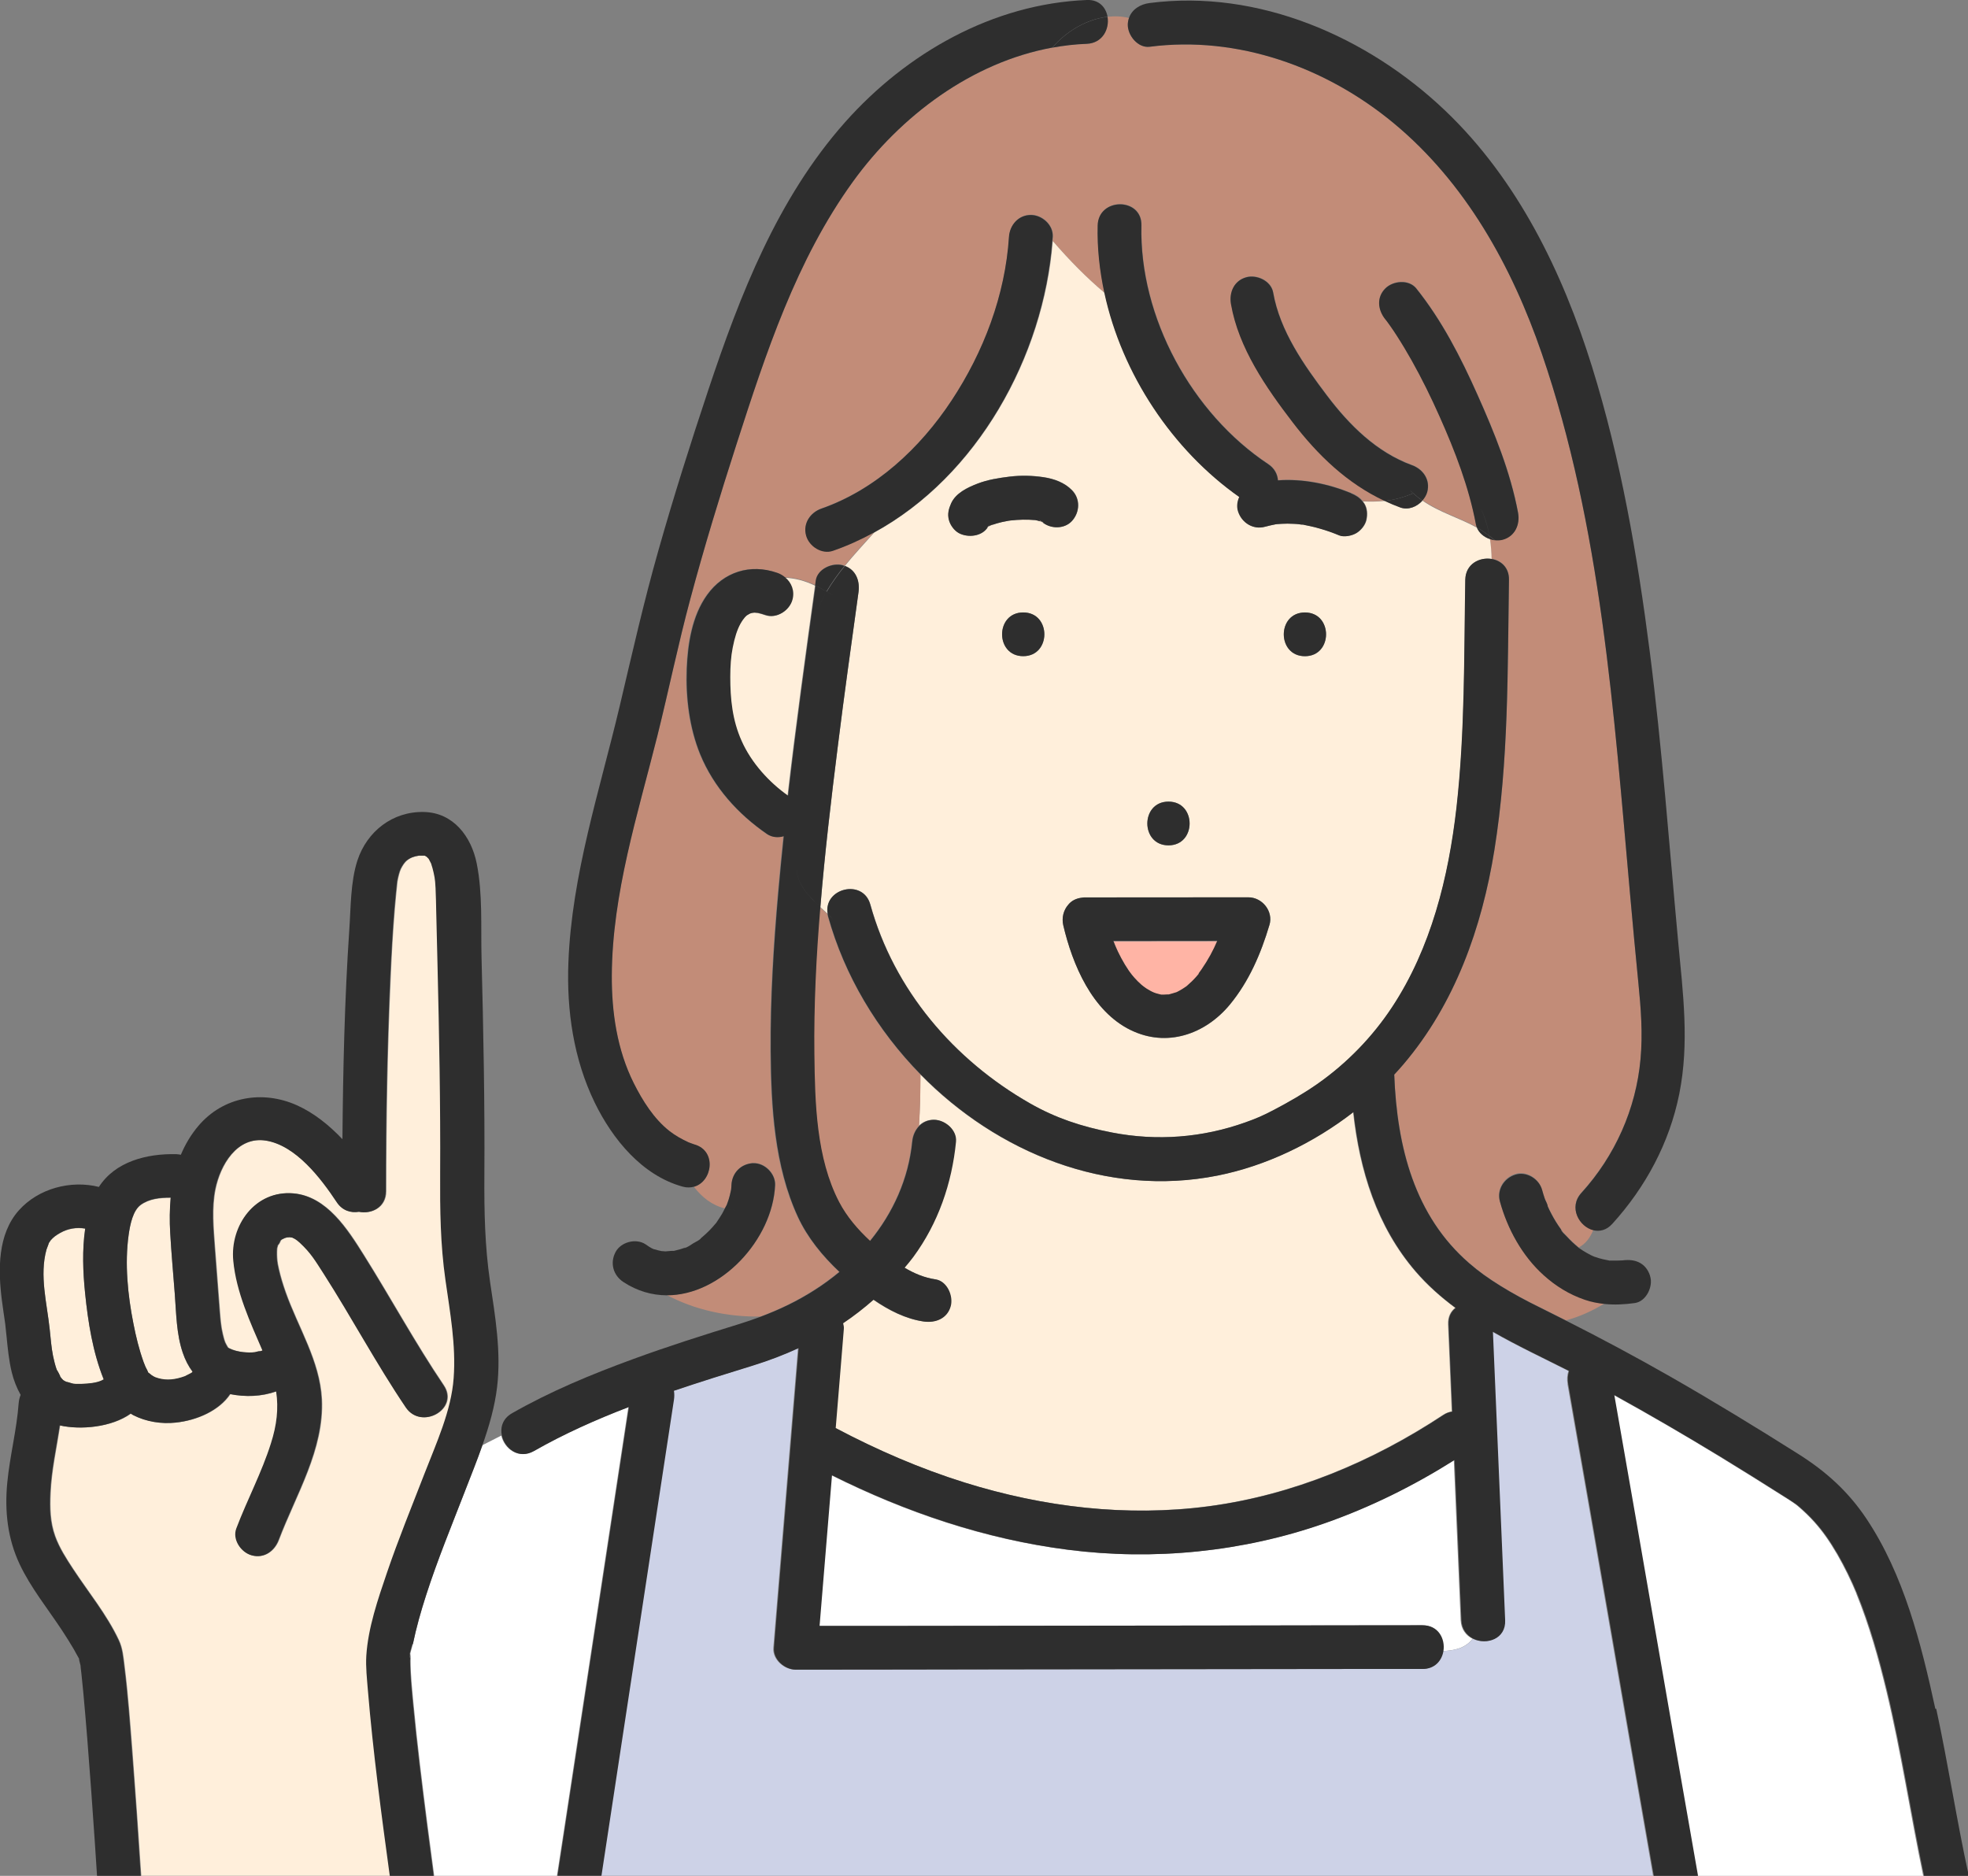 <?xml version="1.0" encoding="UTF-8"?>
<svg id="Layer_1" data-name="Layer 1" xmlns="http://www.w3.org/2000/svg" width="201.2" height="191.77" viewBox="0 0 201.2 191.77">
  <rect x="0" y="0" width="201.2" height="191.77" fill="#808080" stroke="none"/>
  <path d="M100.96,53.88c-.07,.09-.02,.07,.07-.03,0,0,0,0,0,0-.02,.01-.05,.03-.07,.04Z" fill="#ffb4a5"/>
  <path d="M106.56,53.38s-.03-.02-.05-.03c0,0,.01,.01,.02,.02,.04,.02,.07,.04,.12,.06-.03-.02-.06-.04-.09-.06Z" fill="#ffb4a5"/>
  <path d="M101.2,53.55c-.02,.05-.06,.1-.09,.15-.01,.03-.04,.05-.05,.08,0,0,.01,0,.02,0,.04-.06,.08-.14,.12-.23Z" fill="#ffb4a5"/>
  <path d="M101.05,53.79s.01,0,.02,0c0,0,0,0,0,0,0,0-.01,0-.02,0Z" fill="#ffb4a5"/>
  <path d="M106.52,53.33s-.04,0-.05-.01c0,0,0,0,0,0,0,0,0,0,.01,0,.02,.01,.05,.03,.07,.05,.22,.11,.12,0-.04-.04Z" fill="#ffb4a5"/>
  <path d="M106.37,53.27s.06,.03,.09,.04c0,0,0,0,.01,0-.02-.02-.04-.03-.05-.04-.14-.14-.25-.14-.05,0Z" fill="#ffb4a5"/>
  <path d="M163.03,128.47s-.03-.02-.07-.04c0,0-.02,0-.03-.01,.05,.03,.1,.05,.1,.05Z" fill="#ffb4a5"/>
  <path d="M101.06,53.78s-.02,.03-.03,.05c0,0,0,0,0,0,.02-.02,.03-.03,.04-.05,0,0-.01,0-.02,0Z" fill="#ffb4a5"/>
  <path d="M162.93,128.43s0,0-.01,0c-.1-.04-.2-.07,.01,0Z" fill="#ffb4a5"/>
  <path d="M164.35,128.84s0,0,0,0c0,0,0,0,0,0Z" fill="#ffb4a5"/>
  <path d="M101.08,53.78s0,0,0,0c.05-.02,.1-.03,.14-.05,.02,0,.03-.02,.05-.03-.06,.02-.12,.05-.19,.07Z" fill="#ffb4a5"/>
  <path d="M106.37,53.27s-.08-.04-.12-.06c.06,.04,.12,.07,.17,.09,0,0,0,0,0,0-.02-.01-.04-.03-.06-.04Z" fill="#ffb4a5"/>
  <path d="M101.3,53.69s-.02,.01-.03,.02c.03-.01,.05-.02,.08-.03,.03-.01,.07-.02,.1-.03,.12-.05-.03-.02-.15,.04Z" fill="#ffb4a5"/>
  <path d="M113.85,96.22c.04,.12,.09,.24,.14,.36,.01,.03,.06,.16,.1,.24,.05,.1,.17,.38,.21,.47,.11,.24,.23,.47,.36,.71,.24,.44,.49,.86,.77,1.27,.08,.11,.3,.4,.29,.39,.09,.1,.17,.21,.26,.31,.23,.26,.47,.5,.73,.73,.18,.16,.54,.37,.13,.12,.14,.09,.28,.2,.42,.29,.14,.09,.28,.17,.43,.25,.04,.02,.16,.08,.25,.12,.08,.03,.18,.06,.21,.08,.15,.05,.29,.08,.44,.12,.07,.02,.12,.03,.15,.04,.12,0,.25,0,.28,0,.15,0,.33-.03,.48-.02,0,0,.01,0,.02,0,.26-.07,.52-.16,.79-.23,.05-.03,.1-.05,.16-.08,.15-.08,.3-.16,.44-.25,.13-.08,.25-.17,.38-.25,.01,0,.02,0,.03-.02,.02-.02,.04-.04,.08-.07,.32-.29,.62-.57,.91-.89,.04-.04,.2-.24,.28-.33,.06-.09,.26-.35,.29-.4,.69-1,1.2-1.95,1.62-2.94-3.54,0-7.08,0-10.63,.01Z" fill="#ffb4a5"/>
  <path d="M19.69,140.26c-.42-.56-.76-1.22-1.01-1.96-.64-1.9-.65-4.01-.81-5.99-.16-2.09-.35-4.17-.47-6.26-.07-1.21-.05-2.41,.05-3.59-1.1,0-2.18,.1-3.05,.73-.79,.56-1.1,1.96-1.25,3.09-.41,2.94-.09,6.13,.49,9.06,.26,1.33,.59,2.65,1.04,3.93,.02,.06,.15,.38,.2,.5,.09,.17,.27,.49,.26,.56,.16,.12,.32,.24,.47,.38-.16-.13-.13-.12,.09,.03,.1,.05,.15,.07,.18,.09,.11,.04,.22,.08,.34,.11,.81,.22,1.68,.16,2.72-.23-.02,0,.48-.24,.54-.28,.09-.06,.14-.09,.16-.1,.01-.01,.03-.03,.04-.04Z" fill="#ffefdb"/>
  <path d="M47.54,152.43c-1.37,3.54-2.82,7.05-3.98,10.66-.53,1.64-1,3.3-1.35,4.99-.07,.34-.38,1.11-.27,1.45,0-.02,.02-.72,.05-.35,.02,.2-.01,.42-.01,.62,0,1.43,.16,2.86,.29,4.29,.39,4.17,.91,8.33,1.44,12.48,.21,1.65,.43,3.3,.65,4.94,0,0,0,0,0,.02,.01,.08,.02,.16,.03,.23h12.55c.22-1.41,.43-2.83,.65-4.24,1.42-9.32,2.84-18.64,4.26-27.96,.8-5.24,1.6-10.48,2.39-15.72-3.34,1.28-6.6,2.73-9.7,4.5-1.54,.88-2.99-.25-3.29-1.58l-1.93,.98c-.56,1.58-1.19,3.14-1.78,4.68Z" fill="#fff"/>
  <path d="M148.78,133.71c-1.47-1.09-2.85-2.3-4.07-3.72-3.98-4.62-5.73-10.37-6.38-16.3-4.09,3.17-8.93,5.51-13.89,6.49-11.31,2.25-22.51-2.35-30.35-10.33,0,1.82-.03,3.52-.15,5.23,.38-.37,.88-.61,1.5-.61,1.12,0,2.36,1.03,2.24,2.24-.42,4.26-1.82,8.33-4.37,11.79-.28,.38-.59,.73-.88,1.09,.99,.58,2.04,1.03,3.15,1.19,1.2,.17,1.85,1.7,1.56,2.75-.35,1.27-1.56,1.73-2.75,1.56-1.83-.26-3.56-1.15-5.13-2.23-.99,.87-2.02,1.68-3.12,2.41,.05,.19,.08,.39,.07,.59-.11,1.35-.22,2.7-.33,4.05l-.5,6.07c4.24,2.24,8.64,4.15,13.22,5.58,8.04,2.51,16.55,3.53,24.94,2.42,8.62-1.15,16.73-4.55,23.96-9.32,.31-.21,.62-.32,.92-.36-.13-2.97-.25-5.94-.38-8.91-.03-.78,.27-1.34,.73-1.69Z" fill="#ffefdb"/>
  <path d="M80.96,61.33c-.3,1.11-1.61,1.96-2.75,1.56-.25-.09-.51-.17-.77-.22-.07,0-.26-.03-.34-.03-.07,0-.2,.02-.29,.04-.06,.02-.13,.04-.19,.06-.03,.03-.19,.11-.31,.18-.05,.04-.14,.13-.21,.2-.03,.03-.16,.21-.21,.27-.08,.13-.16,.25-.24,.38-.35,.62-.6,1.42-.8,2.45-.18,.9-.25,1.89-.25,3.01,0,2.23,.21,4.41,1.16,6.53,1,2.25,2.85,4.26,4.75,5.6,.83-7.18,1.82-14.33,2.81-21.49-1-.48-2.03-.77-3.13-.81,.65,.54,1,1.38,.75,2.29Z" fill="#ffefdb"/>
  <path d="M167.72,108.28c.24-2.62,.04-5.19-.22-7.8-.3-3.02-.58-6.04-.85-9.07-1.66-18.54-2.94-37.56-9.03-55.29-3.06-8.92-7.81-17.46-15.15-23.54-6.91-5.72-15.94-8.97-24.93-7.8-1.21,.16-2.24-1.15-2.24-2.24,0-.26,.05-.49,.12-.7-.72-.18-1.46-.21-2.2-.12,.21,1.23-.5,2.69-2.12,2.76-1.19,.05-2.36,.18-3.51,.39-.38,.46-.72,.95-.97,1.46,.25-.51,.59-1,.97-1.46-8.25,1.51-15.53,6.98-20.4,13.71-5.8,8.03-8.9,17.54-11.91,26.87-1.69,5.22-3.29,10.48-4.71,15.78-1.24,4.64-2.2,9.34-3.37,14-2.01,8.03-4.62,16.13-4.66,24.48-.02,3.78,.54,7.64,2.25,11.04,.9,1.79,2.05,3.64,3.65,4.89,.59,.46,1.27,.84,1.95,1.15,.07,.02,.45,.17,.58,.21,2.35,.65,1.86,3.82-.03,4.33,.85,1.08,1.84,1.88,3.16,2.2,.05-.11,.11-.21,.17-.32,.01-.02,.02-.03,.03-.05,0-.02,.01-.03,.02-.06,.06-.17,.12-.34,.18-.51,.09-.29,.17-.58,.22-.88,0-.05,.02-.1,.03-.15,0-.14,.02-.29,.03-.43,.06-1.25,.98-2.18,2.24-2.24,1.17-.05,2.29,1.07,2.24,2.24-.24,5.56-5.53,11.29-11.09,11.26,2.87,1.53,6.26,2.26,9.57,2.2,1.91-.71,3.71-1.57,5.52-2.73,.88-.56,1.72-1.18,2.52-1.84-1.72-1.61-3.25-3.48-4.24-5.61-2.42-5.22-2.75-11.26-2.79-16.94-.04-5.4,.3-10.81,.77-16.19,.17-1.93,.36-3.87,.56-5.8-.57,.17-1.2,.12-1.7-.22-2.97-2.04-5.45-4.78-6.83-8.14-1.11-2.71-1.49-5.82-1.38-8.73,.09-2.57,.54-5.44,2.08-7.58,1.69-2.35,4.41-3.22,7.16-2.26,.3,.11,.58,.27,.81,.46,1.1,.04,2.13,.34,3.13,.81,.02-.17,.05-.33,.07-.5,.17-1.2,1.71-1.85,2.75-1.56,.06,.02,.12,.05,.18,.07,.96-1.18,1.99-2.28,3-3.41-1.33,.72-2.72,1.35-4.17,1.86-1.15,.4-2.45-.45-2.75-1.56-.34-1.22,.42-2.35,1.56-2.75,5.56-1.94,10.11-6.2,13.31-11.05,3.27-4.96,5.48-10.77,5.87-16.73,.08-1.21,.96-2.24,2.24-2.24,1.15,0,2.31,1.03,2.24,2.24,0,.14-.03,.29-.04,.43,1.71,1.97,3.45,3.75,5.32,5.32-.49-2.28-.75-4.61-.69-6.92,.07-2.88,4.54-2.88,4.47,0-.23,9.39,5.16,19.23,12.96,24.4,.66,.43,.95,1.04,1,1.66,2.54-.18,5.14,.35,7.48,1.31,.49,.2,.88,.45,1.19,.84,.75,.03,1.48,.03,2.23-.05-3.82-1.79-6.81-4.66-9.4-8.04-2.71-3.54-5.52-7.59-6.3-12.07-.21-1.19,.3-2.41,1.56-2.75,1.08-.3,2.54,.37,2.75,1.56,.68,3.93,3.14,7.41,5.5,10.53,2.28,3.02,5.07,5.8,8.69,7.12,1.14,.42,1.9,1.51,1.56,2.75-.09,.31-.26,.61-.49,.86,1.76,1.22,3.74,1.75,5.56,2.76-.04-.1-.08-.2-.1-.32-.71-3.8-2.13-7.51-3.71-11.02-.88-1.96-1.82-3.89-2.87-5.76-.48-.85-.98-1.69-1.51-2.51-.23-.35-.46-.7-.7-1.04-.26-.37-.37-.51-.47-.63-.76-.95-.93-2.23,0-3.16,.79-.79,2.41-.94,3.16,0,2.61,3.26,4.55,7.04,6.25,10.85,1.73,3.87,3.38,7.91,4.16,12.09,.22,1.19-.32,2.41-1.56,2.75-.26,.07-.54,.08-.81,.05,.11,.1,.22,.19,.32,.3-.11-.11-.22-.2-.32-.3-.18-.02-.35-.07-.52-.13,.1,.67,.15,1.36,.17,2.05,.96,.15,1.81,.86,1.79,2.13-.15,9.22-.02,18.49-1.49,27.63-1.28,7.95-4.03,15.72-9.31,21.92-.3,.35-.61,.7-.93,1.04,.29,7.42,2.08,14.45,7.66,19.28,.99,.86,1.94,1.53,3.2,2.32,1.28,.8,2.61,1.51,3.96,2.17,.92,.45,1.83,.91,2.73,1.37,1.38-.36,2.69-.97,3.97-1.74-.71-.07-1.4-.2-2.09-.44-1.57-.54-2.95-1.39-4.18-2.5-2.18-1.97-3.7-4.72-4.47-7.53-.33-1.21,.41-2.38,1.56-2.75,1.15-.37,2.44,.43,2.75,1.56,.08,.31,.18,.61,.28,.91,.06,.19,.29,.56,.29,.76,0,0,0,0,0,0,.06,.13,.12,.26,.18,.39,.13,.26,.26,.51,.4,.76,.15,.27,.32,.54,.49,.8,.08,.12,.16,.24,.25,.36,.04,.06,.08,.12,.13,.18,.14,.19,.11,.16-.09-.1,.04,.19,.43,.52,.56,.67,.19,.22,.4,.42,.61,.62,.21,.2,.43,.39,.65,.57,0,0,0,0,0,0,0,0,.02,.01,.03,.02,.73-.39,1.16-1.02,1.48-1.79-1.46-.35-2.58-2.33-1.23-3.81,3.44-3.78,5.59-8.58,6.05-13.68Z" fill="#c28c78"/>
  <path d="M83.22,107.78c.06,4.98,.19,10.6,2.53,15.1,.79,1.52,1.91,2.81,3.17,3.98,2.34-2.88,3.93-6.33,4.31-10.15,.06-.63,.32-1.21,.73-1.62,.11-1.71,.14-3.41,.15-5.23-4.44-4.52-7.8-10.12-9.48-16.19-.02-.08-.02-.14-.04-.22-.25-.24-.51-.47-.77-.71-.41,5.01-.66,10.03-.61,15.04Z" fill="#c28c78"/>
  <path d="M152.3,55.11c-.58-.2-1.09-.61-1.31-1.17-1.82-1.01-3.81-1.54-5.56-2.76-.56,.63-1.45,1-2.26,.7-.55-.2-1.08-.43-1.6-.67-.75,.08-1.49,.08-2.23,.05,.05,.06,.1,.12,.14,.18,.33,.51,.36,1.15,.23,1.72-.12,.53-.56,1.07-1.03,1.34-.44,.26-1.22,.43-1.72,.23-.64-.26-1.3-.5-1.96-.69-.34-.1-.68-.18-1.02-.26-.17-.04-.35-.07-.53-.11-.07-.01-.68-.16-.31-.06,.36,.1-.24-.02-.32-.03-.21-.02-.42-.03-.62-.04-.37-.02-.73-.02-1.1,0-.16,0-.32,.02-.47,.03-.06,0-.12,.01-.18,.02,0,0,0,0,0,0-.37,.07-.73,.15-1.09,.25-1.21,.34-2.38-.41-2.75-1.56-.16-.5-.09-1.02,.12-1.48-6.83-4.81-11.99-12.55-13.78-20.84-1.87-1.57-3.62-3.35-5.32-5.32-.9,11.79-7.69,24.05-18.25,29.8-1.01,1.13-2.04,2.23-3,3.41,1.13,.41,1.54,1.55,1.39,2.68-.72,5.23-1.46,10.47-2.11,15.71-.68,5.47-1.33,10.97-1.79,16.49,.26,.24,.51,.48,.77,.71-.49-2.62,3.6-3.67,4.35-.97,2.42,8.73,8.53,15.88,16.33,20.33,2.6,1.49,5.24,2.37,8.39,2.98,4.59,.89,9.24,.53,13.63-1.04,1.08-.39,1.78-.68,2.92-1.28,1.54-.81,3.05-1.67,4.47-2.67,3-2.1,5.6-4.79,7.6-7.82,3.99-6.04,5.78-13.3,6.59-20.4,.88-7.73,.77-15.53,.9-23.3,.03-1.62,1.45-2.32,2.68-2.13-.02-.69-.07-1.37-.17-2.05Zm-32.84,26.84c2.88,0,2.88,4.47,0,4.47s-2.88-4.47,0-4.47Zm-14.85-14.87c-2.88,0-2.88-4.47,0-4.47s2.88,4.47,0,4.47Zm1.92-13.71s-.06-.03-.08-.05c0,0-.02-.01-.03-.01-.14-.04-.28-.08-.42-.12-.05-.01-.11-.02-.16-.03-.84-.07-1.67-.06-2.5,.04-.07,.01-.14,.02-.22,.03-.22,.04-.44,.08-.66,.13-.34,.08-.68,.17-1.01,.29-.04,.02-.11,.04-.23,.08-.06,.03-.12,.07-.19,.1,0,0,0,0,0,.01-.58,1-2.04,1.15-2.97,.66-.48-.26-.88-.82-1.03-1.34-.17-.62-.03-1.16,.23-1.72,.47-1.05,1.67-1.61,2.68-2,1.05-.41,2.17-.58,3.29-.72,1.17-.14,2.31-.12,3.48,.06,1.06,.16,2.12,.54,2.89,1.32,.88,.89,.82,2.26,0,3.16-.78,.85-2.2,.83-3.05,.09Zm23.25,41.2c-.87,2.92-2.08,5.76-4.04,8.13-2.53,3.06-6.46,4.41-10.14,2.61-3.95-1.93-5.95-6.7-6.89-10.72-.18-.76,.02-1.54,.51-2.09,.31-.39,.78-.65,1.38-.72,.05,0,.1-.01,.16-.02,.04,0,.07-.01,.11-.01,.7,0,1.41,0,2.11,0,4.88,0,9.77,0,14.65-.01,1.43,0,2.57,1.43,2.16,2.83Zm3.63-27.48c-2.88,0-2.88-4.47,0-4.47s2.88,4.47,0,4.47Z" fill="#ffefdb"/>
  <path d="M28.45,127.27s.02-.08,.03-.12c-.02,.06-.03,.1-.03,.12Z" fill="#ffb4a5"/>
  <path d="M150.55,167.53c-.66-.32-1.18-.95-1.22-1.9-.23-5.46-.46-10.92-.7-16.37-4.16,2.64-8.59,4.83-13.25,6.46-8.39,2.94-17.45,3.84-26.26,2.71-8.46-1.08-16.54-3.82-24.14-7.62-.42,5.14-.85,10.27-1.27,15.41,1.81,0,3.62,0,5.43,0,11.51-.01,23.01-.03,34.52-.04,7.23,0,14.46-.02,21.7-.03,1.62,0,2.33,1.41,2.13,2.64,1.19-.06,2.3-.27,3.06-1.26Z" fill="#fff"/>
  <path d="M160.26,141.5c-.08-.46-.05-.93,.09-1.35-2.59-1.31-5.26-2.56-7.79-4.01,.42,9.83,.84,19.66,1.25,29.49,.08,1.93-1.9,2.56-3.25,1.9-.76,1-1.87,1.2-3.06,1.26-.16,.97-.87,1.83-2.13,1.83-2.62,0-5.23,0-7.85,0-11.51,.01-23.01,.03-34.52,.04-7.23,0-14.46,.02-21.7,.03-1.13,0-2.34-1.03-2.24-2.24,.11-1.35,.22-2.7,.33-4.05,.73-8.86,1.46-17.72,2.19-26.58-1.49,.69-3.04,1.28-4.63,1.77-2.7,.83-5.42,1.68-8.12,2.59,.05,.3,.05,.62,0,.93-.33,2.14-.65,4.28-.98,6.42-1.42,9.32-2.84,18.64-4.26,27.96-.72,4.76-1.45,9.51-2.17,14.27h107.58c-2.94-16.75-5.8-33.52-8.75-50.27Z" fill="#cdd2e7"/>
  <path d="M189.78,162.9c-.52-1.27-1.23-2.73-1.97-4.01-.76-1.3-1.46-2.32-2.35-3.31-.51-.57-1.07-1.1-1.65-1.6-.02-.02-.13-.1-.16-.13-.09-.07-.18-.14-.28-.2-.3-.21-.61-.41-.92-.6-2.2-1.4-4.42-2.78-6.64-4.14-3.57-2.18-7.18-4.28-10.85-6.3,2.88,16.38,5.68,32.78,8.56,49.16h23.1c-1.32-6.27-2.26-12.62-3.76-18.85-.82-3.4-1.77-6.78-3.09-10.02Z" fill="#fff"/>
  <path d="M39.62,160.78c1.16-3.41,2.53-6.75,3.83-10.11,1.2-3.1,2.75-6.44,2.99-9.79,.24-3.37-.38-6.71-.84-10.03-.51-3.64-.56-7.16-.54-10.83,.04-7.13-.09-14.25-.27-21.38-.04-1.79-.09-3.59-.13-5.38-.02-.82-.02-1.65-.07-2.47-.02-.48-.06-.86-.1-1.09-.06-.33-.13-.66-.22-.98-.02-.06-.15-.44-.13-.43-.07-.16-.24-.45-.26-.5-.02,0-.14-.14-.21-.21-.05-.01-.16-.07-.15-.09-.02,0-.05-.01-.07-.02-.06,.01-.51,0-.57,0-.51,.07-.89,.21-1.27,.51-.18,.15-.41,.46-.6,.84-.13,.26-.28,.84-.36,1.3,0,0-.05,.4-.05,.48-.03,.26-.05,.51-.08,.77-.05,.51-.1,1.02-.14,1.52-.2,2.36-.33,4.73-.43,7.1-.33,7.25-.45,14.52-.45,21.79,0,1.67-1.5,2.36-2.76,2.1-.81,.14-1.68-.11-2.26-.98-1.61-2.43-4.19-5.82-7.27-6.3-2.95-.46-4.66,2.51-5.16,4.98-.39,1.93-.19,3.99-.05,5.93,.16,2.18,.33,4.35,.5,6.53,.06,.79,.12,1.58,.31,2.35,.07,.28,.14,.58,.25,.85,.08,.18,.18,.34,.28,.51,.03,.02,.06,.04,.1,.07,.44,.23,.96,.35,1.47,.41,.4,.04,.84,.06,1.24,0-.14,.02,.77-.21,.39-.05,.11-.05,.23-.09,.35-.12-1.24-2.87-2.67-5.97-2.98-9.17-.34-3.61,2.23-7.23,6.13-6.89,3.41,.3,5.55,3.69,7.19,6.31,2.77,4.41,5.25,8.99,8.17,13.31,1.62,2.4-2.26,4.63-3.86,2.26-2.99-4.44-5.51-9.15-8.39-13.66-.86-1.35-1.31-2.12-2.44-3.17-.09-.08-.18-.16-.27-.23-.07-.05-.16-.12-.2-.14-.11-.06-.25-.12-.31-.16-.11-.02-.22-.03-.27-.04-.23,.03-.41,.07,0-.06-.09,.03-.46,.14-.52,.15-.06,.03-.18,.09-.27,.13-.06,.04-.11,.09-.17,.15,.08-.05-.25,.55-.23,.39-.03,.09-.06,.18-.08,.27-.01,.06-.02,.1-.03,.14-.03,.41-.02,.82,.02,1.23,.02,.23,.06,.42,.16,.87,.18,.79,.42,1.57,.69,2.34,1.27,3.6,3.5,7.03,3.7,10.95,.25,5.16-2.64,9.74-4.4,14.4-.43,1.13-1.49,1.91-2.75,1.56-1.09-.3-1.99-1.62-1.56-2.75,1.11-2.93,2.6-5.71,3.54-8.7,.58-1.84,.79-3.56,.53-5.31-1.52,.54-3.13,.6-4.72,.28-1.14,1.7-3.4,2.68-5.55,2.91-1.48,.16-3.01-.08-4.35-.76-.09-.05-.18-.11-.26-.16-1.96,1.4-5.13,1.69-7.25,1.21-.35,2.3-.87,4.58-.97,6.91-.07,1.52-.04,2.98,.48,4.42,.43,1.19,1.14,2.29,1.83,3.34,1.57,2.39,3.45,4.67,4.67,7.27,.41,.87,.47,1.78,.59,2.72,.36,2.92,.57,5.85,.8,8.78,.32,4.2,.61,8.4,.89,12.6h25.5c-.86-6.31-1.71-12.64-2.24-18.99-.1-1.16-.23-2.35-.16-3.51,.18-2.86,1.19-5.79,2.11-8.49Z" fill="#ffefdb"/>
  <path d="M8.22,169.78c.08,.14,.14,.23,0,0h0Z" fill="#ffb4a5"/>
  <path d="M10.6,141.02c-1.11-2.78-1.6-5.85-1.9-8.81-.21-2.11-.31-4.41,.01-6.6-.89-.15-1.76-.01-2.57,.45-.4,.23-.68,.42-.98,.77,.01,0-.1,.15-.17,.26,.02,.02-.22,.58-.24,.67-.73,2.66,.05,5.47,.33,8.14,.12,1.1,.16,1.79,.34,2.72,.1,.51,.22,1.02,.41,1.5-.12-.31,.5,.85,.29,.58,.35,.45,.31,.41,.76,.62-.28-.13,.51,.13,.61,.15,.29,.04,.6,.03,.89,.02,.63-.02,1.51-.09,2.08-.38,.06-.03,.11-.05,.14-.06,0,0,0-.01,0-.02Z" fill="#ffefdb"/>
  <path d="M86.33,57.86c-.06-.02-.11-.05-.18-.07-1.04-.29-2.58,.36-2.75,1.56-.02,.17-.05,.33-.07,.5,.39,.18,.77,.4,1.15,.63,.56-.93,1.18-1.8,1.85-2.62Z" fill="#2e2e2e"/>
  <path d="M197.86,174.69c-1.44-6.65-3.22-13.71-7.05-19.44-1.88-2.81-4.15-4.84-6.99-6.63-4.29-2.71-8.62-5.35-13.02-7.87-3.52-2.01-7.09-3.92-10.71-5.75-1.61,.42-3.31,.52-5.16,.15,1.85,.37,3.55,.28,5.16-.15-.91-.46-1.82-.92-2.73-1.37-1.35-.66-2.68-1.38-3.96-2.17-1.27-.79-2.21-1.46-3.2-2.32-5.58-4.84-7.38-11.86-7.66-19.28,.32-.34,.63-.69,.93-1.04,5.28-6.2,8.03-13.97,9.31-21.92,1.47-9.14,1.34-18.4,1.49-27.63,.02-1.26-.83-1.97-1.79-2.13,.06,2.21-.21,4.46-.21,6.43,0-1.97,.27-4.21,.21-6.43-1.23-.2-2.65,.51-2.68,2.13-.13,7.77-.03,15.57-.9,23.3-.81,7.11-2.6,14.36-6.59,20.4-2,3.03-4.61,5.72-7.6,7.82-1.43,1-2.93,1.86-4.47,2.67-1.14,.6-1.84,.9-2.92,1.28-4.4,1.57-9.04,1.93-13.63,1.04-3.16-.61-5.79-1.5-8.39-2.98-7.8-4.45-13.91-11.6-16.33-20.33-.75-2.7-4.84-1.65-4.35,.97,.2,.18,.39,.36,.57,.55-.18-.18-.37-.36-.57-.55,.01,.07,.02,.14,.04,.22,1.68,6.07,5.04,11.67,9.48,16.19,0-.51,0-1.02,0-1.54,0,.53,0,1.04,0,1.54,7.83,7.98,19.03,12.58,30.35,10.33,4.96-.99,9.8-3.32,13.89-6.49,.65,5.92,2.4,11.68,6.38,16.3,1.22,1.41,2.59,2.63,4.07,3.72-.46,.36-.77,.92-.73,1.69,.13,2.97,.25,5.94,.38,8.91-.3,.04-.61,.15-.92,.36-7.23,4.77-15.33,8.17-23.96,9.32-8.38,1.11-16.89,.09-24.94-2.42-4.58-1.43-8.98-3.34-13.22-5.58l.5-6.07c.11-1.35,.22-2.7,.33-4.05,.02-.2-.02-.4-.07-.59,1.09-.73,2.13-1.54,3.12-2.41,1.57,1.08,3.29,1.96,5.13,2.23,1.19,.17,2.4-.29,2.75-1.56,.29-1.05-.36-2.58-1.56-2.75-1.11-.16-2.16-.6-3.15-1.19,.3-.36,.6-.71,.88-1.09,2.55-3.46,3.95-7.53,4.37-11.79,.12-1.2-1.11-2.24-2.24-2.24-.62,0-1.13,.24-1.5,.61-.12,1.84-.34,3.7-.75,5.75,.41-2.05,.63-3.9,.75-5.75-.41,.41-.67,.99-.73,1.62-.38,3.82-1.96,7.27-4.31,10.15-1.26-1.17-2.38-2.47-3.17-3.98-2.34-4.5-2.47-10.12-2.53-15.1-.06-5.01,.19-10.03,.61-15.04-1.51-1.41-2.93-2.94-2.24-5-.69,2.06,.74,3.59,2.24,5,.45-5.52,1.1-11.02,1.79-16.49,.65-5.24,1.39-10.48,2.11-15.71,.16-1.14-.25-2.27-1.39-2.68-.67,.82-1.29,1.69-1.85,2.62,.22,.13,.45,.27,.67,.42-.22-.15-.45-.28-.67-.42-.41,.69-.8,1.42-1.12,2.21,.32-.79,.7-1.51,1.12-2.21-.38-.23-.76-.44-1.15-.63-.99,7.16-1.98,14.31-2.81,21.49-1.91-1.34-3.75-3.34-4.75-5.6-.95-2.12-1.16-4.3-1.16-6.53,0-1.12,.07-2.11,.25-3.01,.2-1.02,.45-1.82,.8-2.45,.07-.13,.16-.26,.24-.38,.05-.06,.18-.23,.21-.27,.06-.07,.16-.16,.21-.2,.12-.07,.28-.16,.31-.18,.06-.02,.12-.04,.19-.06,.08-.01,.22-.04,.29-.04,.08,0,.27,.03,.34,.03,.26,.06,.52,.14,.77,.22,1.14,.4,2.45-.45,2.75-1.56,.25-.91-.1-1.75-.75-2.29-1.23-.04-2.54,.23-4,.97,1.46-.73,2.77-1.01,4-.97-.24-.2-.51-.36-.81-.46-2.75-.96-5.47-.09-7.16,2.26-1.54,2.14-1.98,5.01-2.08,7.58-.11,2.91,.27,6.02,1.38,8.73,1.38,3.35,3.86,6.1,6.83,8.14,.5,.34,1.13,.39,1.7,.22-.2,1.93-.39,3.86-.56,5.8-.47,5.38-.81,10.79-.77,16.19,.05,5.68,.38,11.72,2.79,16.94,.99,2.13,2.52,3.99,4.24,5.61-.8,.66-1.64,1.28-2.52,1.84-1.81,1.16-3.61,2.01-5.52,2.73,3-.06,5.92-.77,8.32-2.14-2.4,1.37-5.32,2.08-8.32,2.14-.73,.27-1.48,.53-2.26,.77-3.63,1.12-7.26,2.27-10.83,3.58-4.24,1.55-8.44,3.29-12.36,5.53-.96,.55-1.21,1.45-1.03,2.28l2.33-1.19-2.33,1.19c.3,1.33,1.74,2.46,3.29,1.58,3.1-1.77,6.37-3.22,9.7-4.5-.8,5.24-1.6,10.48-2.39,15.72-1.42,9.32-2.84,18.64-4.26,27.96-.22,1.41-.43,2.83-.65,4.24h4.49c.72-4.76,1.45-9.51,2.17-14.27,1.42-9.32,2.84-18.64,4.26-27.96,.33-2.14,.65-4.28,.98-6.42,.05-.32,.05-.63,0-.93,2.7-.91,5.42-1.76,8.12-2.59,1.58-.49,3.13-1.08,4.63-1.77-.73,8.86-1.46,17.72-2.19,26.58-.11,1.35-.22,2.7-.33,4.05-.1,1.21,1.11,2.24,2.24,2.24,7.23,0,14.46-.02,21.7-.03,11.51-.01,23.01-.03,34.52-.04,2.62,0,5.23,0,7.85,0,1.26,0,1.97-.86,2.13-1.83-1.09,.06-2.26,0-3.29,.35,1.03-.34,2.2-.29,3.29-.35,.2-1.24-.51-2.65-2.13-2.64-7.23,0-14.46,.02-21.7,.03-11.51,.01-23.01,.03-34.52,.04-1.81,0-3.62,0-5.43,0,.42-5.14,.85-10.27,1.27-15.41,7.6,3.79,15.68,6.53,24.14,7.62,8.81,1.13,17.87,.23,26.26-2.71,4.65-1.63,9.08-3.83,13.25-6.46,.23,5.46,.46,10.92,.7,16.37,.04,.94,.56,1.57,1.22,1.9,.35-.46,.63-1.09,.8-1.96-.17,.87-.45,1.5-.8,1.96,1.35,.66,3.34,.04,3.25-1.9-.42-9.83-.84-19.66-1.25-29.49,2.53,1.45,5.2,2.7,7.79,4.01-.14,.42-.17,.88-.09,1.35,2.95,16.75,5.81,33.52,8.75,50.27h4.52c-2.88-16.38-5.68-32.78-8.56-49.16,3.66,2.02,7.27,4.13,10.85,6.3,2.23,1.36,4.44,2.74,6.64,4.14,.31,.2,.62,.39,.92,.6,.09,.07,.19,.13,.28,.2,.04,.03,.14,.12,.16,.13,.59,.5,1.14,1.03,1.65,1.6,.89,.99,1.59,2.01,2.35,3.31,.74,1.27,1.45,2.74,1.97,4.01,1.32,3.24,2.27,6.62,3.09,10.02,1.5,6.23,2.44,12.58,3.76,18.85h4.57c-1.24-5.66-2.1-11.41-3.33-17.08Z" fill="#2e2e2e"/>
  <path d="M28.45,127.27s.02-.08,.03-.12c-.02,.06-.03,.1-.03,.12Z" fill="#2e2e2e"/>
  <path d="M42.21,168.08c.35-1.69,.82-3.35,1.35-4.99,1.16-3.61,2.61-7.12,3.98-10.66,.6-1.54,1.23-3.1,1.78-4.68l-4.24,2.16,4.24-2.16c.68-1.94,1.26-3.92,1.5-5.94,.43-3.6-.19-7.23-.72-10.78-.53-3.62-.6-7.14-.58-10.79,.05-7.46-.1-14.92-.29-22.38-.08-3.16,.13-6.47-.49-9.58-.55-2.76-2.39-5.21-5.41-5.27-3.19-.07-5.81,1.98-6.79,4.96-.71,2.19-.67,4.81-.83,7.09-.48,7.12-.64,14.26-.7,21.4-1.37-1.44-2.92-2.69-4.66-3.47-3.52-1.57-7.51-.89-10.06,2.1-.78,.92-1.36,1.92-1.8,2.96-.15-.03-.3-.05-.46-.06-3.02-.07-6.25,.75-7.92,3.35-2.87-.72-6.17,.15-8.17,2.38-2.2,2.45-2.14,6.12-1.75,9.19,.1,.78,.22,1.56,.33,2.33,0-.05,.05,.45,.06,.54,.03,.28,.06,.56,.09,.84,.12,1.22,.24,2.46,.53,3.66,.2,.82,.51,1.61,.91,2.32-.11,.26-.17,.54-.2,.83-.2,2.76-.91,5.43-1.17,8.18-.27,2.88,.03,5.65,1.26,8.28,1.15,2.44,2.88,4.56,4.36,6.81,.41,.62,.8,1.25,1.18,1.89,.18,.32,.35,.65,.54,.97,0,.19,.13,.55,.15,.69,0,.03,0,.04,.01,.07,0,.02,0,.04,0,.07,.03,.26,.06,.52,.09,.77,.07,.63,.13,1.26,.19,1.89,.15,1.6,.28,3.19,.41,4.79,.28,3.51,.53,7.03,.77,10.55,.08,1.12,.15,2.25,.22,3.37h4.47c-.27-4.2-.56-8.4-.89-12.6-.23-2.93-.43-5.87-.8-8.78-.12-.94-.18-1.86-.59-2.72-1.22-2.6-3.1-4.88-4.67-7.27-.69-1.05-1.4-2.15-1.83-3.34-.52-1.43-.55-2.89-.48-4.42,.1-2.32,.63-4.6,.97-6.91,2.12,.48,5.29,.2,7.25-1.21,.09,.05,.17,.11,.26,.16,1.33,.68,2.87,.92,4.35,.76,2.15-.23,4.41-1.21,5.55-2.91,1.59,.31,3.2,.25,4.72-.28,.27,1.75,.06,3.47-.53,5.31-.94,2.99-2.43,5.77-3.54,8.7-.43,1.13,.47,2.45,1.56,2.75,1.26,.35,2.32-.43,2.75-1.56,1.76-4.66,4.65-9.24,4.4-14.4-.19-3.92-2.43-7.35-3.7-10.95-.27-.77-.51-1.54-.69-2.34-.1-.45-.14-.65-.16-.87-.04-.41-.05-.82-.02-1.23,0-.04,.02-.07,.03-.14,.02-.09,.05-.18,.08-.27,0-.02,.01-.06,.03-.12-.02,.06-.03,.1-.03,.12-.02,.15,.31-.45,.23-.39,.06-.06,.11-.11,.17-.15,.09-.04,.21-.1,.27-.13,.06-.01,.44-.12,.52-.15-.41,.13-.22,.1,0,.06,.05,0,.16,.02,.27,.04,.07,.03,.2,.1,.31,.16,.04,.02,.13,.09,.2,.14,.09,.08,.18,.15,.27,.23,1.13,1.05,1.57,1.82,2.44,3.17,2.88,4.5,5.39,9.22,8.39,13.66,1.6,2.37,5.48,.14,3.86-2.26-2.92-4.32-5.4-8.9-8.17-13.31-1.65-2.62-3.78-6.01-7.19-6.31-3.9-.34-6.48,3.28-6.13,6.89,.3,3.2,1.74,6.3,2.98,9.17-.12,.04-.23,.07-.35,.12,.38-.16-.53,.07-.39,.05-.4,.05-.84,.04-1.24,0-.51-.06-1.03-.18-1.47-.41-.04-.03-.07-.05-.1-.07-.1-.17-.2-.33-.28-.51-.11-.27-.18-.57-.25-.85-.19-.77-.24-1.56-.31-2.35-.17-2.17-.34-4.35-.5-6.53-.14-1.95-.34-4.01,.05-5.93,.5-2.47,2.21-5.43,5.16-4.98,3.09,.48,5.66,3.87,7.27,6.3,.57,.87,1.45,1.12,2.26,.98,1.26,.26,2.76-.43,2.76-2.1,0-7.26,.13-14.53,.45-21.79,.11-2.37,.24-4.74,.43-7.1,.04-.51,.09-1.02,.14-1.52,.03-.26,.05-.51,.08-.77,0-.08,.06-.47,.05-.48,.08-.46,.23-1.04,.36-1.3,.19-.38,.42-.7,.6-.84,.38-.3,.76-.44,1.27-.51,.06,0,.51,0,.57,0,.02,0,.04,.01,.07,.02,0,.01,.11,.08,.15,.09,.07,.08,.2,.21,.21,.21,.02,.05,.19,.34,.26,.5-.01-.01,.11,.37,.13,.43,.09,.32,.16,.65,.22,.98,.04,.23,.08,.61,.1,1.09,.04,.82,.05,1.65,.07,2.47,.04,1.79,.09,3.59,.13,5.38,.17,7.13,.31,14.25,.27,21.38-.02,3.67,.02,7.19,.54,10.83,.47,3.32,1.09,6.66,.84,10.03-.24,3.35-1.79,6.69-2.99,9.79-1.3,3.36-2.67,6.7-3.83,10.11-.92,2.7-1.93,5.63-2.11,8.49-.07,1.16,.07,2.36,.16,3.51,.53,6.35,1.38,12.68,2.24,18.99h4.48c-.01-.08-.02-.16-.03-.23,0,0,0,0,0-.02-.22-1.65-.44-3.29-.65-4.94-.53-4.15-1.05-8.31-1.44-12.48-.13-1.42-.28-2.86-.29-4.29,0-.2,.03-.42,.01-.62-.03-.37-.06,.32-.05,.35-.11-.34,.2-1.11,.27-1.45Zm-33.99,1.7c.14,.23,.08,.14,0,0h0Zm2.24-28.69c-.57,.29-1.45,.36-2.08,.38-.3,0-.6,.02-.89-.02-.1-.01-.89-.28-.61-.15-.45-.2-.41-.17-.76-.62,.21,.27-.41-.88-.29-.58-.18-.48-.3-1-.41-1.5-.18-.92-.22-1.62-.34-2.72-.28-2.67-1.06-5.48-.33-8.14,.02-.09,.26-.65,.24-.67,.08-.11,.19-.26,.17-.26,.3-.35,.58-.54,.98-.77,.81-.46,1.68-.6,2.57-.45-.32,2.19-.23,4.49-.01,6.6,.3,2.96,.78,6.03,1.9,8.81,0,0,0,.01,0,.02-.04,0-.08,.03-.14,.06Zm9.18-.8s-.07,.04-.16,.1c-.06,.04-.56,.27-.54,.28-1.05,.39-1.91,.45-2.72,.23-.11-.03-.23-.07-.34-.11-.03-.02-.08-.04-.18-.09-.22-.15-.25-.16-.09-.03-.15-.14-.31-.26-.47-.38,0-.07-.17-.39-.26-.56-.05-.13-.18-.44-.2-.5-.46-1.27-.78-2.6-1.04-3.93-.58-2.93-.9-6.12-.49-9.06,.16-1.13,.46-2.53,1.25-3.09,.87-.62,1.95-.73,3.05-.73-.11,1.18-.12,2.39-.05,3.59,.12,2.09,.31,4.18,.47,6.26,.15,1.98,.16,4.09,.81,5.99,.25,.75,.59,1.4,1.01,1.96-.01,.01-.03,.03-.04,.04Z" fill="#2e2e2e"/>
  <path d="M115.6,105.3c3.67,1.8,7.61,.45,10.14-2.61,1.95-2.37,3.17-5.2,4.04-8.13,.42-1.4-.73-2.83-2.16-2.83-4.88,0-9.77,0-14.65,.01-.7,0-1.41,0-2.11,0-.04,0-.07,0-.11,.01-.05,0-.1,.01-.16,.02-.6,.07-1.07,.33-1.38,.72-.48,.55-.68,1.33-.51,2.09,.94,4.02,2.94,8.79,6.89,10.72Zm6.96-5.76c-.08,.09-.24,.28-.28,.33-.28,.32-.59,.61-.91,.89-.04,.03-.06,.05-.08,.07-.01,0-.01,0-.03,.02-.13,.08-.25,.17-.38,.25-.14,.09-.29,.17-.44,.25-.05,.03-.1,.05-.16,.08-.26,.07-.52,.17-.79,.23-.01,0-.01,0-.02,0-.15-.01-.33,.02-.48,.02-.03,0-.16,0-.28,0-.04-.01-.09-.03-.15-.04-.15-.04-.3-.07-.44-.12-.04-.01-.13-.05-.21-.08-.09-.04-.21-.1-.25-.12-.15-.08-.29-.16-.43-.25-.14-.09-.27-.2-.42-.29,.41,.25,.05,.04-.13-.12-.26-.23-.5-.47-.73-.73-.09-.1-.17-.2-.26-.31,.02,.02-.21-.27-.29-.39-.28-.41-.54-.84-.77-1.27-.12-.23-.24-.47-.36-.71-.04-.08-.17-.37-.21-.47-.03-.08-.09-.21-.1-.24-.05-.12-.09-.24-.14-.36,3.54,0,7.08,0,10.63-.01-.42,.99-.93,1.94-1.62,2.94-.03,.05-.23,.31-.29,.4Z" fill="#2e2e2e"/>
  <path d="M106.53,53.37s-.01-.01-.02-.02c.02,0,.04,.02,.05,.03-.02-.02-.05-.03-.07-.05,0,0,0,0-.01,0,0,0,0,0,0,0,0,0,0,0-.01,0-.03-.02-.06-.03-.09-.04,.02,.01,.04,.02,.06,.04,0,0,0,0,0,0,0,0,.02,.01,.03,.01,.02,.02,.05,.03,.08,.05Z" fill="#2e2e2e"/>
  <path d="M101.04,53.83c.06-.03,.12-.07,.19-.1-.04,.01-.09,.03-.14,.05-.02,.02-.03,.04-.04,.05Z" fill="#2e2e2e"/>
  <path d="M101.27,53.71s-.03,.02-.05,.03c.12-.04,.19-.07,.23-.08-.03,.01-.07,.02-.1,.03-.03,0-.05,.02-.08,.03Z" fill="#2e2e2e"/>
  <path d="M101.08,53.78s-.01,0-.02,0c0,0,0,0,0,0,0,0,.01,0,.02,0,0,0,0,0,0,0Z" fill="#2e2e2e"/>
  <path d="M106.37,53.27c-.21-.14-.1-.14,.05,0,.02,.02,.04,.03,.05,.04,.02,0,.04,0,.05,.01,.16,.05,.26,.15,.04,.04,.03,.02,.06,.04,.09,.06-.05-.02-.08-.04-.12-.06,.84,.73,2.27,.75,3.05-.09,.82-.9,.88-2.27,0-3.16-.76-.78-1.83-1.16-2.89-1.32-1.16-.17-2.31-.2-3.48-.06-1.12,.14-2.23,.31-3.29,.72-1,.39-2.2,.95-2.68,2-.25,.56-.4,1.1-.23,1.72,.14,.52,.54,1.08,1.03,1.34,.93,.49,2.39,.34,2.97-.66-.09,.1-.14,.12-.07,.03,.02-.01,.05-.03,.07-.04,0-.02,.02-.03,.03-.05,0,0-.01,0-.02,0,0,0,.01,0,.02,0,.02-.03,.04-.05,.05-.08,.02-.05,.07-.1,.09-.15-.04,.09-.08,.17-.12,.23,.06-.02,.12-.05,.19-.07,.01,0,.02-.01,.03-.02,.12-.06,.27-.09,.15-.04,.33-.11,.67-.21,1.01-.29,.22-.05,.44-.09,.66-.13,.07-.01,.14-.02,.22-.03,.83-.09,1.67-.11,2.5-.04,.05,0,.11,.02,.16,.03,.14,.03,.28,.07,.42,.12-.05-.03-.1-.06-.17-.09,.04,.02,.08,.04,.12,.06Z" fill="#2e2e2e"/>
  <polygon points="101.03 53.84 101.04 53.83 101.03 53.84 101.03 53.84" fill="#2e2e2e"/>
  <path d="M119.46,81.95c-2.88,0-2.88,4.47,0,4.47s2.88-4.47,0-4.47Z" fill="#2e2e2e"/>
  <path d="M107.6,4.87c1.15-.21,2.32-.35,3.51-.39,1.62-.07,2.33-1.52,2.12-2.76-2.14,.25-4.25,1.5-5.63,3.15Z" fill="#2e2e2e"/>
  <path d="M111.11,0c-9.6,.39-18.42,5.41-24.72,12.5-6.91,7.79-10.73,17.64-13.98,27.38-1.81,5.43-3.54,10.89-5.1,16.4-1.5,5.27-2.7,10.6-3.96,15.93-2.05,8.65-4.9,17.23-5.24,26.19-.19,4.91,.53,9.87,2.69,14.32,1.82,3.73,4.83,7.44,8.99,8.59,.43,.12,.82,.1,1.16,.01-.7-.9-1.3-1.99-1.9-3.19,.6,1.2,1.2,2.29,1.9,3.19,1.88-.51,2.37-3.68,.03-4.33-.12-.03-.51-.19-.58-.21-.68-.31-1.36-.69-1.95-1.15-1.6-1.26-2.75-3.1-3.65-4.89-1.71-3.41-2.27-7.26-2.25-11.04,.05-8.36,2.65-16.45,4.66-24.48,1.16-4.66,2.12-9.36,3.37-14,1.42-5.3,3.03-10.56,4.71-15.78,3.01-9.33,6.11-18.84,11.91-26.87,4.87-6.73,12.15-12.2,20.4-13.71,1.38-1.65,3.49-2.9,5.63-3.15-.16-.95-.87-1.77-2.12-1.71Z" fill="#2e2e2e"/>
  <path d="M77.02,118.91c-1.26,.06-2.18,.98-2.24,2.24,0,.14-.02,.29-.03,.43,0,.05-.02,.1-.03,.15-.06,.3-.13,.59-.22,.88-.05,.17-.12,.34-.18,.51-.01,.03-.01,.04-.02,.06,0,.02-.01,.02-.03,.05-.05,.11-.11,.21-.17,.32,.85,.21,1.83,.22,2.99-.01-1.17,.23-2.15,.22-2.99,.01-.09,.17-.17,.35-.27,.52-.17,.3-.37,.58-.56,.87-.02,.04-.04,.05-.05,.08-.01,.01-.02,.02-.04,.04-.11,.12-.21,.25-.31,.36-.23,.26-.47,.51-.73,.74-.14,.13-.28,.25-.42,.37-.04,.03-.08,.07-.12,.1-.19,.15-.16,.13,.08-.06-.14,.21-.57,.39-.78,.52-.2,.12-.72,.51-.96,.5,.28-.11,.34-.14,.18-.08-.07,.03-.14,.05-.21,.08-.14,.05-.28,.1-.43,.14-.17,.05-.34,.09-.51,.13-.03,0-.06,.01-.09,.02-.14-.03-.72,.05-.85,.05-.02,0-.28-.03-.39-.03-.06-.01-.13-.02-.19-.04-.15-.03-.29-.07-.44-.12-.05-.01-.12-.03-.18-.04-.29-.11-.61-.34-.84-.5-.98-.64-2.52-.23-3.06,.8-.59,1.12-.24,2.37,.8,3.06,1.43,.94,2.94,1.35,4.42,1.36-1.32-.71-2.54-1.58-3.59-2.62,1.04,1.04,2.26,1.91,3.59,2.62,5.56,.03,10.84-5.7,11.09-11.26,.05-1.17-1.07-2.29-2.24-2.24Z" fill="#2e2e2e"/>
  <path d="M171.57,96.27c-.92-9.87-1.64-19.77-2.9-29.61-1.26-9.84-2.97-19.73-5.92-29.21-3-9.63-7.61-19.1-15-26.14-7.94-7.57-19.13-12.44-30.22-11-.96,.12-1.81,.65-2.11,1.53,.68,.17,1.33,.46,1.94,.91-.6-.45-1.26-.74-1.94-.91-.07,.22-.12,.45-.12,.7,0,1.09,1.03,2.39,2.24,2.24,8.98-1.16,18.02,2.08,24.93,7.8,7.35,6.08,12.09,14.63,15.15,23.54,6.09,17.74,7.37,36.76,9.03,55.29,.27,3.02,.55,6.05,.85,9.07,.26,2.61,.46,5.18,.22,7.8-.46,5.1-2.61,9.9-6.05,13.68-1.34,1.48-.22,3.46,1.23,3.81,.38-.92,.6-2.03,.97-3.15-.37,1.11-.59,2.22-.97,3.15,.64,.15,1.34,0,1.93-.65,3.41-3.75,5.85-8.29,6.85-13.28,1.05-5.23,.38-10.33-.11-15.57Z" fill="#2e2e2e"/>
  <path d="M138.13,50.42c-2.34-.96-4.94-1.49-7.48-1.31-.05-.62-.35-1.23-1-1.66-7.8-5.17-13.19-15.01-12.96-24.4,.07-2.88-4.4-2.88-4.47,0-.06,2.32,.2,4.64,.69,6.92,1.4,1.18,2.87,2.25,4.46,3.2-1.59-.95-3.06-2.02-4.46-3.2,1.79,8.28,6.95,16.03,13.78,20.84-.21,.46-.28,.98-.12,1.48,.37,1.15,1.54,1.9,2.75,1.56,.36-.1,.72-.17,1.09-.25,0,0,0,0,0,0,.06,0,.12-.01,.18-.02,.16-.01,.31-.02,.47-.03,.37-.02,.73-.02,1.1,0,.21,0,.42,.02,.62,.04,.08,0,.68,.13,.32,.03-.37-.1,.24,.04,.31,.06,.18,.03,.35,.07,.53,.11,.34,.07,.69,.16,1.02,.26,.67,.19,1.32,.42,1.96,.69,.5,.2,1.28,.03,1.72-.23,.46-.27,.91-.8,1.03-1.34,.13-.57,.1-1.22-.23-1.72-.04-.07-.1-.12-.14-.18-1.29-.05-2.6-.2-4.07-.2,1.47,0,2.78,.15,4.07,.2-.31-.4-.7-.64-1.19-.84Z" fill="#2e2e2e"/>
  <path d="M144.2,50.16c.1,.1,.19,.18,.29,.27,.2-.09,.4-.17,.6-.27-.21,.1-.4,.18-.6,.27,.3,.27,.61,.52,.93,.74,.22-.25,.4-.54,.49-.86,.34-1.25-.42-2.34-1.56-2.75-3.62-1.32-6.41-4.1-8.69-7.12-2.36-3.12-4.81-6.6-5.5-10.53-.21-1.19-1.67-1.86-2.75-1.56-1.26,.35-1.77,1.56-1.56,2.75,.78,4.48,3.59,8.53,6.3,12.07,2.59,3.38,5.58,6.25,9.4,8.04,.94-.1,1.9-.34,2.93-.78-.1-.09-.2-.17-.29-.27Z" fill="#2e2e2e"/>
  <path d="M144.49,50.43c-1.03,.44-2,.68-2.93,.78,.52,.24,1.05,.47,1.6,.67,.81,.29,1.7-.07,2.26-.7-.32-.22-.63-.47-.93-.74Z" fill="#2e2e2e"/>
  <path d="M150.99,53.93c.23,.56,.73,.97,1.31,1.17-.02-.11-.03-.22-.05-.33-.41-.32-.83-.6-1.27-.85Z" fill="#2e2e2e"/>
  <path d="M152.25,54.78c.02,.11,.03,.22,.05,.33,.17,.06,.35,.11,.52,.13-.18-.17-.38-.31-.57-.45Z" fill="#2e2e2e"/>
  <path d="M155.2,52.43c-.78-4.18-2.43-8.22-4.16-12.09-1.7-3.81-3.63-7.58-6.25-10.85-.76-.94-2.37-.79-3.16,0-.93,.93-.76,2.22,0,3.16,.1,.12,.21,.26,.47,.63,.24,.34,.48,.69,.7,1.04,.53,.82,1.03,1.66,1.51,2.51,1.05,1.87,2,3.8,2.87,5.76,1.57,3.52,3,7.22,3.71,11.02,.02,.11,.06,.21,.1,.32,.44,.24,.86,.53,1.27,.85-.17-.98-.45-1.93-.89-2.83,.45,.9,.73,1.85,.89,2.83,.19,.15,.39,.29,.57,.45,.28,.03,.55,.02,.81-.05,1.25-.34,1.78-1.56,1.56-2.75Z" fill="#2e2e2e"/>
  <path d="M105.39,21.98c-1.28,0-2.16,1.03-2.24,2.24-.38,5.96-2.59,11.77-5.87,16.73-3.2,4.85-7.75,9.11-13.31,11.05-1.14,.4-1.9,1.53-1.56,2.75,.3,1.11,1.61,1.96,2.75,1.56,1.45-.5,2.83-1.13,4.17-1.86,.72-.8,1.43-1.62,2.08-2.5-.65,.87-1.36,1.69-2.08,2.5,10.56-5.75,17.35-18.01,18.25-29.8-.62-.72-1.24-1.45-1.85-2.22,.61,.77,1.23,1.5,1.85,2.22,.01-.14,.03-.29,.04-.43,.08-1.21-1.08-2.24-2.24-2.24Z" fill="#2e2e2e"/>
  <path d="M162.96,128.44s-.03-.01-.04-.02c0,0,0,0,.01,0,0,0,.02,0,.03,.01Z" fill="#2e2e2e"/>
  <path d="M168.69,130.41c-.41-1.27-1.5-1.74-2.75-1.56,.59-.08,.08-.02-.06,0-.19,.01-.37,.02-.56,.02-.06,0-.5,0-.78,0-.03,0-.1-.02-.23-.05-.15-.03-.29-.06-.44-.09-.28-.07-.57-.15-.84-.25-.03-.01-.05-.02-.07-.03,.04,.02,.07,.03,.07,.04,0,0-.04-.02-.1-.05-.21-.08-.12-.05-.01,0-.1-.05-.25-.12-.28-.13-.28-.14-.55-.3-.81-.46-.12-.08-.24-.16-.36-.24-.02-.01-.02-.01-.03-.02-.51,.27-1.16,.43-2.02,.43,.86,0,1.51-.16,2.02-.43,0,0-.02-.01-.03-.02,0,0,0,0,0,0-.22-.19-.44-.37-.65-.57-.21-.2-.41-.41-.61-.62-.13-.15-.52-.47-.56-.67,.2,.26,.23,.3,.09,.1-.04-.06-.09-.12-.13-.18-.08-.12-.17-.24-.25-.36-.17-.26-.34-.53-.49-.8-.14-.25-.28-.51-.4-.76-.06-.13-.12-.26-.18-.39,0,0,0,0,0,0,0-.2-.23-.58-.29-.76-.1-.3-.2-.61-.28-.91-.31-1.13-1.6-1.93-2.75-1.56-1.15,.37-1.89,1.54-1.56,2.75,.77,2.81,2.29,5.57,4.47,7.53,1.23,1.11,2.61,1.96,4.18,2.5,.69,.24,1.39,.37,2.09,.44,.84-.5,1.67-1.07,2.49-1.69-.83,.62-1.65,1.19-2.49,1.69,1.01,.1,2.03,.04,3.05-.1,1.16-.16,1.9-1.7,1.56-2.75Zm-4.33-1.57s0,0,0,0c0,0,0,0,0,0Z" fill="#2e2e2e"/>
  <path d="M104.61,67.08c2.88,0,2.88-4.47,0-4.47s-2.88,4.47,0,4.47Z" fill="#2e2e2e"/>
  <path d="M133.41,67.08c2.88,0,2.88-4.47,0-4.47s-2.88,4.47,0,4.47Z" fill="#2e2e2e"/>
</svg>